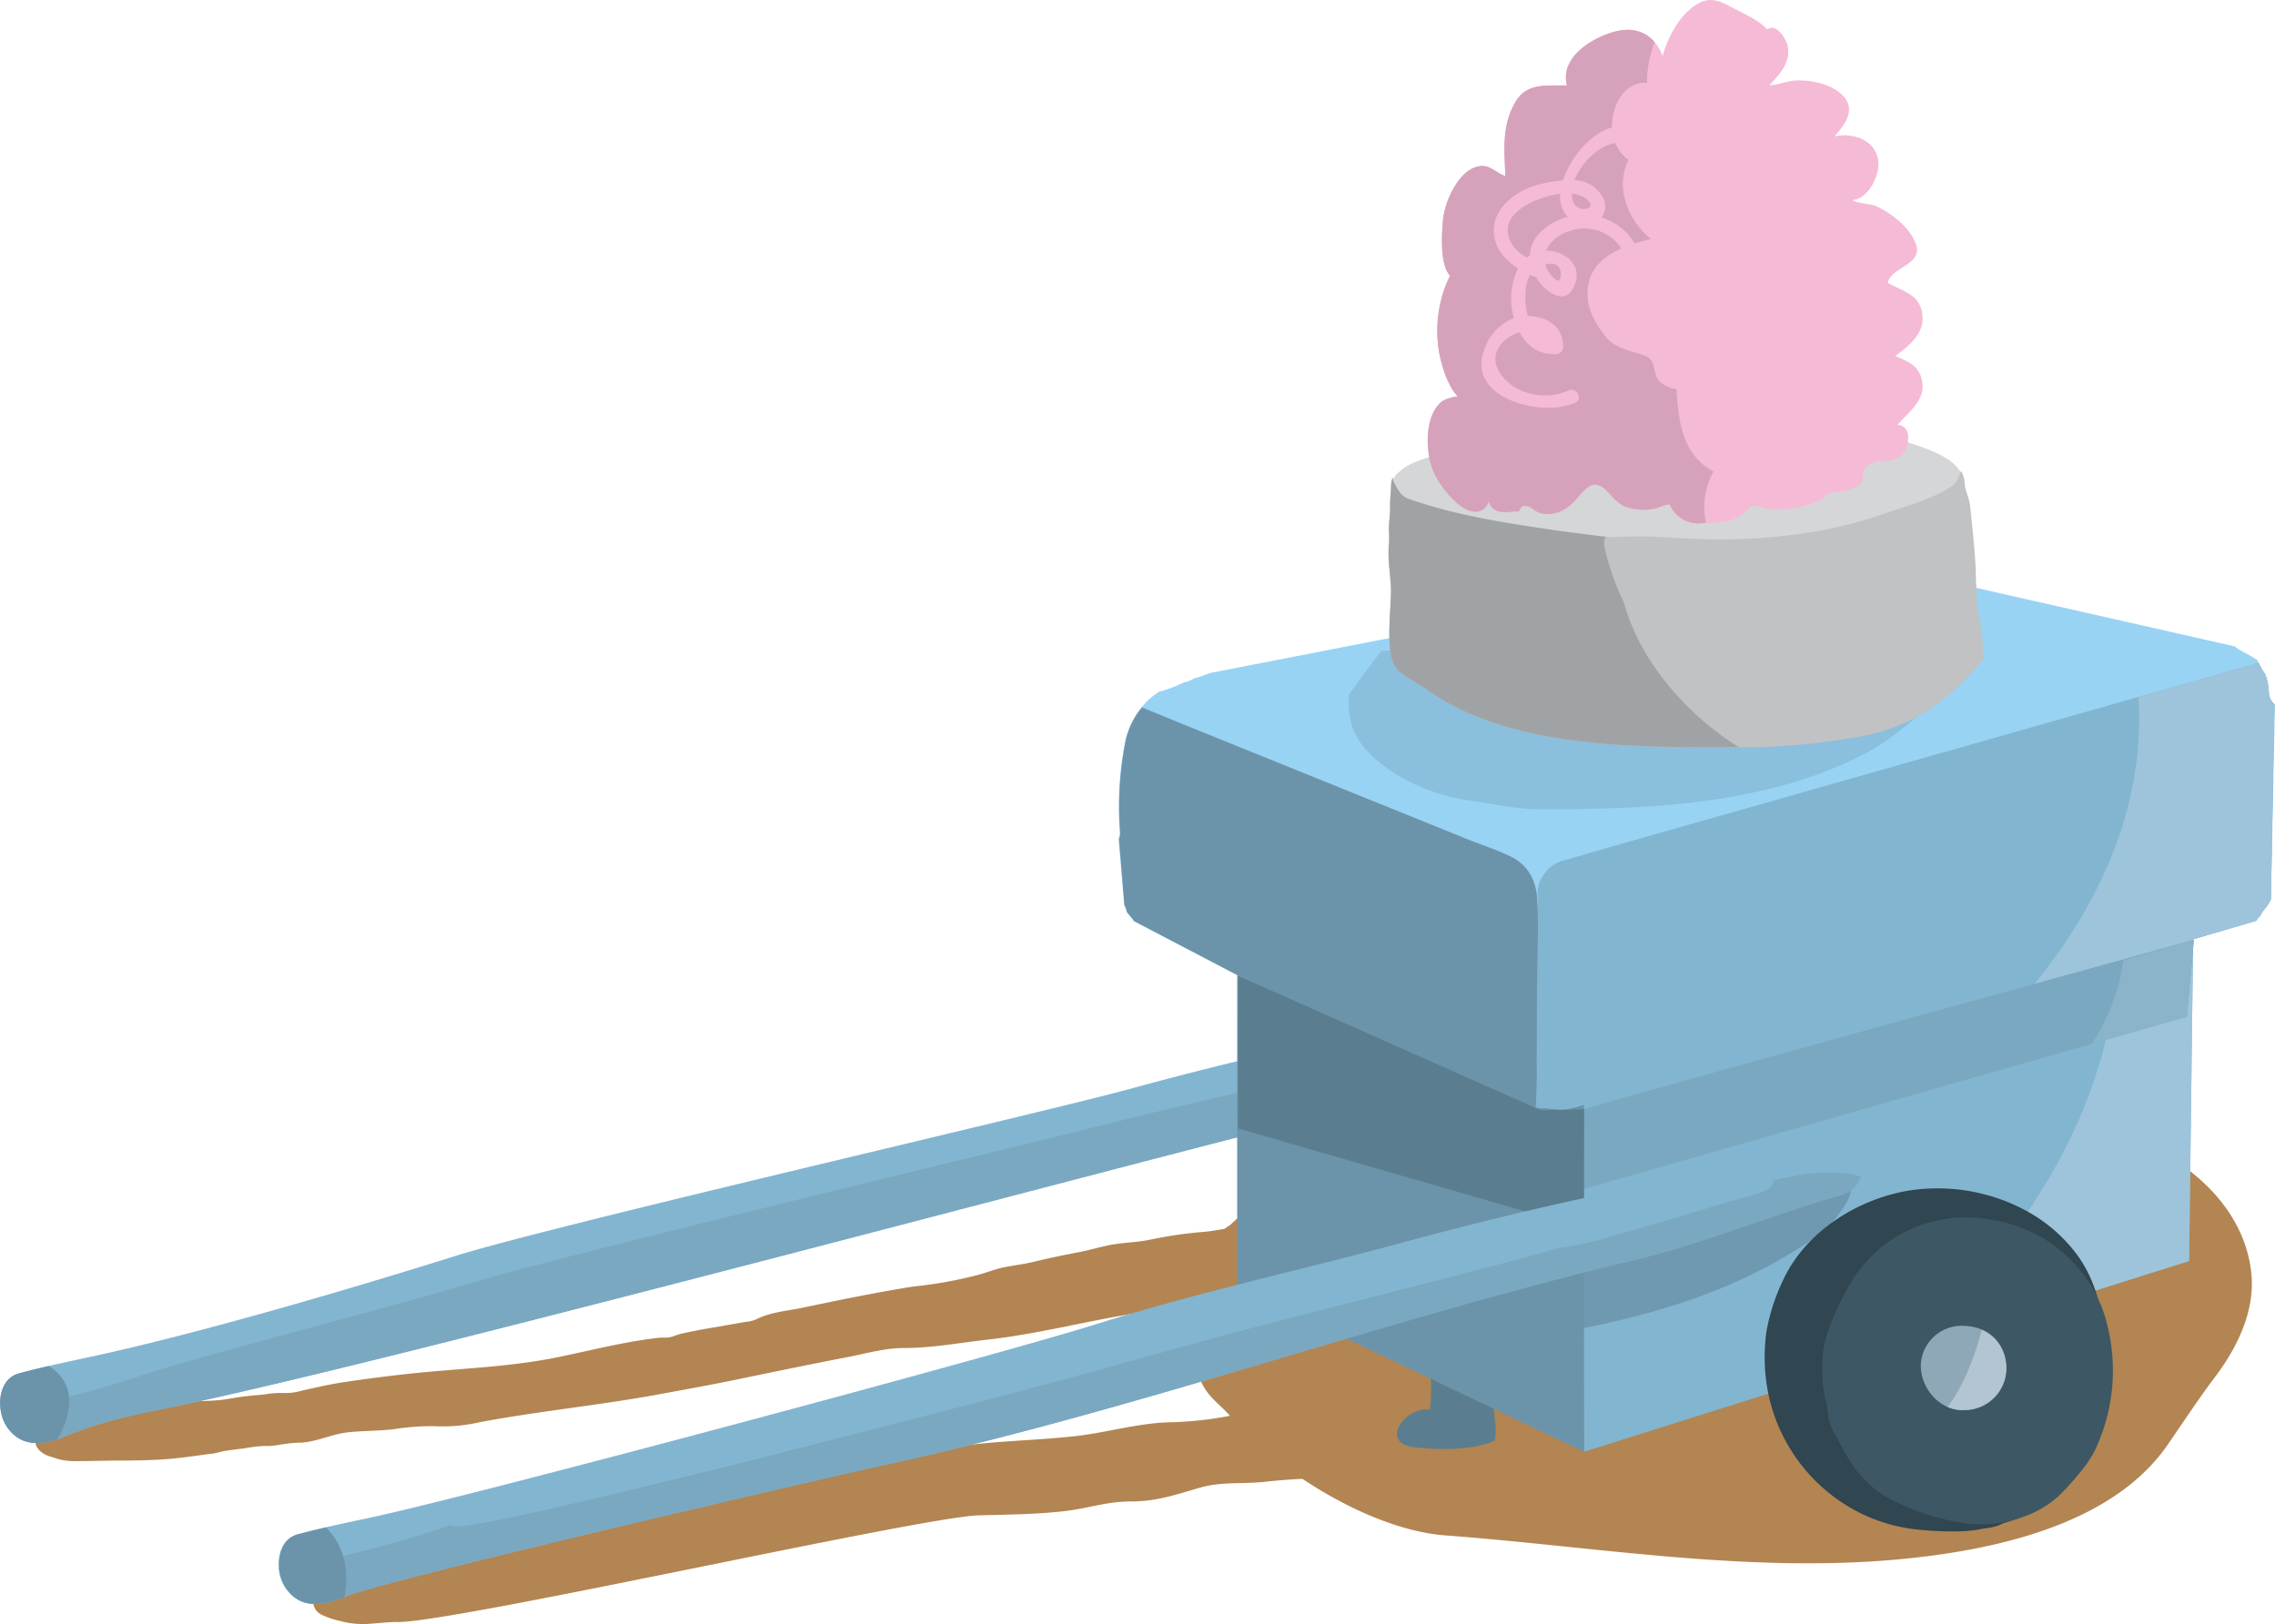 <svg xmlns="http://www.w3.org/2000/svg" width="172.4mm" height="123.1mm" viewBox="0 0 488.68 348.96"><defs><style>.a{fill:#b38552;}.b{fill:#82b5d0;}.c{fill:#7aa8c1;}.d{fill:#5a7e8f;}.e{fill:#9ec4db;}.f{fill:#6f99b0;}.g{fill:#6b94aa;}.h{fill:#98d3f4;}.i{fill:#8abfdd;}.j{fill:#8bb3c9;}.k{fill:#304651;}.l{fill:#3d5864;}.m{fill:#8ea8b8;}.n{fill:#b3c5d1;}.o{fill:#d5d6d7;}.p{fill:#c1c2c4;}.q{fill:#a0a3a5;}.r{fill:#f5bad6;}.s{fill:#d6a2bb;}</style></defs><title>symbole_spielwelt</title><path class="a" d="M85.48,348.52C98,348.52,197.64,326,210.13,325.6c6-.16,12.77-.21,18.78-.94,4.83-.58,8.89-2.05,14-2.05,5.68,0,9.64-1.48,15-3,4.56-1.3,9.1-.7,13.78-1.22a126.54,126.54,0,0,1,14.22-.78c5,0,10.76-.43,6.75-6.8-4.28-6.8-17.47-9.26-24.74-7.42a77.35,77.35,0,0,1-17,2.22c-6.78.22-13.45,2.28-20.25,3-7.24.79-14.59.95-21.74,1.76-11.51,1.29-110.93,20-122.44,21.36-5,.57-9.72,3.47-14.22,5.55-1.87.87-3.79,1.05-4.53,3.23s-1.08,5.09,1.14,6.35a18.06,18.06,0,0,0,4.32,1.47,18.34,18.34,0,0,0,6.08.57c2.07-.12,4.14-.4,6.21-.4"/><path class="a" d="M64.44,310c3.68-.19,6.9-1.92,10.52-2.27,3.15-.31,6.31-.27,9.45-.62a51.73,51.73,0,0,1,8.87-.67,35.45,35.45,0,0,0,9.87-.88c12.76-2.38,25.61-3.62,38.3-5.95,5.77-1.07,11.56-2.1,17.31-3.3,7.75-1.61,15.51-3.21,23.28-4.71,3.81-.73,8-1.95,11.87-1.95,6.37,0,12-1.11,18-1.78,12.21-1.35,23.87-4.71,36-6.27,3.56-.46,7.14-.63,10.69-1.19,4.34-.68,12.12-1.75,12.7-7.26a22.27,22.27,0,0,0,0-6.77c-.19-.92-.84-1.78-.8-2.68-2-.26-3.92.28-5.95.28s-3.66.5-5.68.68a91.54,91.54,0,0,0-11.65,1.67c-2.5.55-5.18.61-7.75,1s-5.26,1.26-7.92,1.76c-3.19.61-6.27,1.24-9.38,2-2.19.54-4.44.78-6.64,1.23-2,.42-3.88,1.24-5.88,1.72a90.81,90.81,0,0,1-12.88,2.33c-1,.1-2.08.3-3.11.47-6.89,1.17-13.73,2.56-20.56,4l-.69.15c-3.31.68-7,.95-10,2.5a7.7,7.7,0,0,1-2.33.55l-2.88.5-5.74,1c-1.66.3-3.3.63-5,1-.92.19-1.8.65-2.73.81-.7.12-1.48,0-2.21.09-7.14.8-14.12,2.6-21.15,4.06-10.36,2.16-20.24,2.45-30.66,3.48-5.3.53-10.69,1.23-15.85,2-3.06.45-6.07,1.16-9.09,1.83a11.66,11.66,0,0,1-3.69.5,21.91,21.91,0,0,0-4.28.3c-1.54.15-3.09.28-4.62.47s-2.78.45-4.18.65-3.08.25-4.6.32c-1.18,0-2.4.12-3.58.23s-2.43.11-3.63.24-2.42.15-3.62.32c-1.91.28-3.82.59-5.74.79-1,.1-1.91.13-2.88.18-.62,0-1.2.22-1.83.23a47.29,47.29,0,0,0-8.06.74,16.33,16.33,0,0,0-4,1.2A3.11,3.11,0,0,0,8.64,306a12.32,12.32,0,0,0-1,1.59,4.3,4.3,0,0,0-.12,1.53,3.32,3.32,0,0,0,.86,2.45A5.51,5.51,0,0,0,10.93,313c.65.21,1.3.45,2,.62a15.06,15.06,0,0,0,3.74.32c3.21,0,6.4-.12,9.61-.12,2.88,0,5.73-.06,8.6-.24,2.49-.15,5-.48,7.43-.81,1-.14,2-.3,3-.39s1.77-.41,2.64-.56c1.47-.26,3-.43,4.42-.6a31.51,31.51,0,0,1,4.31-.53,14.78,14.78,0,0,0,3.31-.25,31.9,31.9,0,0,1,4.51-.47"/><path class="a" d="M269.91,260.94c-1.85-1.25-11.57,6.44-13.07,8-3.45,3.55-7,9.74-5.54,14.88.58,2,2,2.91,3.08,4.57,1.49,2.3,2.37,5.37,3.39,7.91,1.57,3.92,4,5.08,6.64,8.14,10.11,11.9,30.34,24.28,46,25.46,31.93,2.4,64,8,96.1,5.27,20-1.73,46.8-6.89,59.11-24.71,3.4-4.92,6.57-9.78,10.18-14.57,4.7-6.21,8.56-14,7.84-22-1.45-16.1-16.67-27.28-31.06-30.95-8.58-2.19-16.32-2.67-25.18-2.66-5.63,0-11.27-.29-16.85.62-7.66,1.24-14.95,3.1-22.7,3.87-6,.6-11.91,1.1-17.88,1.62-6.93.61-13.67,2.52-20.65,3.08-8,.65-18.07,1.3-26-.36-21.13-4.45-48.31.66-62.74,18a8.72,8.72,0,0,0-2.05,3.14"/><path class="b" d="M319.24,217.09A771.77,771.77,0,0,0,242.61,234c-20.92,5.66-123.85,29.28-144.92,35.9-21.83,6.86-53.92,16.31-76.88,21.33C15.12,292.49,9.53,293.6,4,295.12c-4.56,1.26-4.92,7.95-2.51,11.47,3.26,4.74,8.11,3.85,13,1.85,9.2-3.77,17.89-5.09,27.5-7.17,54.6-11.83,197.52-51,251.92-63.93,14.3-3.41,27.35-8.9,41.35-13.07,3.59-1.06,6.28-1.4,7.34-5.33,1.36-5-2.33-8.49-6.84-6.68a78.51,78.51,0,0,1-16.51,4.83"/><path class="c" d="M280.17,232.52c-4-1-8,.72-11.89,1.66-9,2.2-18,4.2-26.9,6.45-18.89,4.78-118.45,28.65-137.13,34.18s-46.3,12.69-65,18c-8.21,2.35-16.31,5.37-24.62,7.33-4.73,1.12-9.74,2-14.26,3.87a8.46,8.46,0,0,0,1.12,2.54c3.26,4.74,8.11,3.85,13,1.85,9.2-3.77,17.89-5.09,27.5-7.17,51.5-11.16,191.5-48.78,242.67-61.66.23-3.08-1-6.17-4.48-7.09"/><path class="d" d="M305.91,288.94c-.39,2.19,1.12,4.56,1.37,6.67a31.77,31.77,0,0,1-.13,7.23c-5.42-.6-11,7.25-3.27,8.14,5.1.58,12.8.7,17.25-1.49.54-3.64-.57-6.94-.55-10.56,0-3.45.33-7.16-.1-10.55-3.06-.39-11.71-1.14-13.67,1.18.14.24.29.48.44.72"/><polygon class="b" points="340.25 311.94 470.25 270.94 471.25 190.44 339.75 214.44 340.25 311.94"/><path class="e" d="M454.88,193.43c2.83,38.77-17.88,72.15-46.24,96.94l61.61-19.43,1-80.5Z"/><path class="f" d="M394.33,261.69c1.11-1.39,3.2-4.09,3.29-6.11l-.19,0a9.41,9.41,0,0,0-2.43-.16,39.61,39.61,0,0,0-6.78,1c-4.5,1-8.9,2.51-13.41,3.42-5.21,1.05-10.49,1.72-15.71,2.69-4.39.82-12.91,2-19.08,5l.09,17.87c15.94-3.25,31-7.79,45.06-16.44,3.28-2,6.73-4.18,9.16-7.23"/><polygon class="g" points="265.75 200.44 265.75 276.44 340.25 311.94 340.25 211.44 265.75 200.44"/><path class="h" d="M485.3,197c.11-.11.21-.24.32-.35a4,4,0,0,1,.63-1.08,10.37,10.37,0,0,0,1.57-2.31l.86-41.89a3.28,3.28,0,0,1-1.31-2.65,11.61,11.61,0,0,0-.82-3.92,4.38,4.38,0,0,1-.39-.54c-.47-.8-.88-1.62-1.28-2.45-1.26-.77-2.53-1.52-3.84-2.19a3.07,3.07,0,0,1-.92-.72l-88.37-20L260,144.6l-1.22.42a17.38,17.38,0,0,1-2,.67h-.09c-.4.21-.8.41-1.21.6a3.81,3.81,0,0,1-1.06.29c-1,.48-2,.92-3.05,1.3-.64.23-1.29.45-2,.66l-.27,0a16.73,16.73,0,0,0-7.45,11,72.22,72.22,0,0,0-1.11,19.19,3.35,3.35,0,0,1-.25,1.54l1.18,14.21a3.45,3.45,0,0,1,.49,1.36,10.58,10.58,0,0,0,1,1.27,3.64,3.64,0,0,1,.54.78l75.09,39.25a42.38,42.38,0,0,0,4.78.72,4.47,4.47,0,0,1,2.45-.32c3.32.44,6.68.48,10,.95h0c2-.47,3.82-1,5.37-1.43A3.15,3.15,0,0,1,345,238.5l139.69-40.67a4.42,4.42,0,0,1,.62-.82"/><path class="i" d="M408.7,143.23a15.83,15.83,0,0,0-5.77-3.64c-5.61-2-10.88-4.93-16.47-6.81-2.43-.81-4.95-1.21-7.29-2.29-1.56-.72-3-1.69-4.52-2.48-3.93-2-5.11-2-8.95-1.23l-31.23,6.08-34.41,6.71a28.82,28.82,0,0,1-3.35.28c-2.4,3.09-4.62,6.32-7,9.42,0,.46,0,.91,0,1.36,0,3.4.44,5.81,2.36,8.67,2.12,3.15,5.34,5.54,8.57,7.52a42.58,42.58,0,0,0,15.7,5.29c4.95.79,10,1.79,15,1.79,23.26-.05,47.72-1,68.86-11.74a48.15,48.15,0,0,0,8.29-5.51c2.36-1.87,5.37-3.86,5.44-7.21,0-2.66-3.43-4.49-5.21-6.21"/><path class="b" d="M485.3,197c.11-.11.21-.24.32-.35a4,4,0,0,1,.63-1.08,10.21,10.21,0,0,0,1.56-2.29c.15-8.42.53-29.44.76-42a3.33,3.33,0,0,1-1.2-2.58,11.61,11.61,0,0,0-.82-3.92,4.38,4.38,0,0,1-.39-.54c-.35-.6-.66-1.2-1-1.82l-6.48,1.84-16.86,4.79-22.17,6.3-25.07,7.12-25.54,7.26-23.6,6.71-19.22,5.46L339,184c-1,.27-1.91.6-2.88.81a7,7,0,0,0-4.26,2.8c-.22.29-.45.61-.68.95a7.48,7.48,0,0,0-.89,4.32c-.14,9.24-.24,18.47-.36,27.71q-.11,8.69-.22,17.36c2.06.16,4.13.29,6.18.58.7-.17,1.4-.34,2.06-.52a3,3,0,0,1,2.1-.57l1.21-.34a3.19,3.19,0,0,1,3.88,1.76l139.49-41a3.87,3.87,0,0,1,.63-.83"/><path class="e" d="M484.67,197.84a3.87,3.87,0,0,1,.63-.83c.11-.11.21-.24.32-.35a4,4,0,0,1,.63-1.08,10.21,10.21,0,0,0,1.56-2.29l.76-42a3.33,3.33,0,0,1-1.2-2.58,11.61,11.61,0,0,0-.82-3.92,4.38,4.38,0,0,1-.39-.54c-.35-.6-.66-1.2-1-1.82l-25.79,7.33c1.44,23.3-8.15,44.4-22.8,62.2Z"/><path class="g" d="M330.2,193c-.35-4.1-2-7.13-5.75-9-3-1.46-6.23-2.46-9.31-3.71l-10.9-4.41-26.68-10.79-23.11-9.35L245.32,152a16.8,16.8,0,0,0-3.6,7.55,72.27,72.27,0,0,0-1.11,19.2,3.33,3.33,0,0,1-.25,1.53l1.18,14.21a3.44,3.44,0,0,1,.49,1.37,11.32,11.32,0,0,0,1,1.26,3.64,3.64,0,0,1,.54.78l75.09,39.25a42.38,42.38,0,0,0,4.78.72,4.47,4.47,0,0,1,2.45-.32c1.34.18,2.68.29,4,.39l.17-4.08c.11-2.64,0-5.3.05-7.94q0-8.33.1-16.64c0-5.41.4-10.94-.07-16.34"/><path class="c" d="M340.28,238.32c2.5-1,131-36.38,131-36.38l-1.5,16.5-129.5,37Z"/><path class="j" d="M456.15,206.34a45.52,45.52,0,0,1-6.78,17.92l20.38-5.82,1.5-16.5-15.1,4.4"/><polygon class="d" points="266 209.69 330.99 238.56 340.28 238.32 340.25 263.94 265.92 242.46 266 209.69"/><path class="b" d="M376.58,250.42a774.8,774.8,0,0,0-76.64,16.93C279,273,256.82,277.81,235.76,284.43c-21.83,6.86-132.14,36.38-155.11,41.41-5.69,1.24-11.28,2.35-16.83,3.87-4.55,1.25-4.92,8-2.5,11.46,3.25,4.74,8.1,3.86,13,1.86,9.2-3.78,105.32-26,114.93-28.09,54.6-11.82,107.58-31.31,162-44.27,14.3-3.4,27.36-8.9,41.35-13.06,3.59-1.07,6.28-1.4,7.35-5.34,1.35-5-2.33-8.49-6.84-6.68a78.27,78.27,0,0,1-16.51,4.83"/><path class="c" d="M381.09,253.6a3.59,3.59,0,0,1-2.29,2.4,72.15,72.15,0,0,1-7.66,2.27c-7.69,2.32-15.36,4.72-23.11,6.79A68.87,68.87,0,0,1,335.8,268l-.38,0c-23,6.47-46.23,11.92-69.32,18.08-14.22,3.79-28.35,7.89-42.58,11.66C211.17,301.05,111.28,327.21,98.44,328a3.31,3.31,0,0,1-1.63-.3c-12.08,4-24.27,7.44-36.93,9.14a9.16,9.16,0,0,0,1.43,4.33c3.26,4.75,8.11,3.86,13,1.86,9.2-3.78,105.33-26,114.93-28.09,54.6-11.82,107.58-31.31,162-44.27,14.3-3.4,27.36-8.9,41.35-13.06,3.42-1,6-1.37,7.17-4.78-5.57-1.74-12.5-.75-18.66.77"/><path class="g" d="M12.25,309.25a16.46,16.46,0,0,0,2.6-7.6,8.57,8.57,0,0,0-4.44-8.12c-2.15.49-4.3,1-6.43,1.59-4.56,1.26-4.92,7.95-2.51,11.47,2.76,4,6.67,4,10.78,2.66"/><path class="g" d="M74,343.17c1-5.52.07-10.88-4-15-2,.47-4.07,1-6.1,1.52-4.55,1.25-4.92,8-2.5,11.46,3.17,4.63,7.86,3.9,12.63,2"/><path class="k" d="M436.43,260.83a38.23,38.23,0,0,0-7.71-3.49,40.13,40.13,0,0,0-19.21-1.44c-10.9,2-21.71,8.88-26.48,19.15a42.34,42.34,0,0,0-3.58,11.06,39.94,39.94,0,0,0,.26,12.63,37.09,37.09,0,0,0,15.05,23.47,35.9,35.9,0,0,0,15.3,6.2c.92.15,1.84.25,2.76.33a74.61,74.61,0,0,0,7.91.31,34.71,34.71,0,0,0,3.94-.34,25.65,25.65,0,0,1,2.72-.44,11.24,11.24,0,0,0,3-1,23.12,23.12,0,0,0,4.46-1.69c1.67-1,3.25-2.19,4.82-3.32a18.12,18.12,0,0,0,2.36-2c3.62-3.65,7.56-7.54,9.22-12.54s1.45-10.85,1.19-16.11c-.38-7.71-1.51-15.35-6.1-21.79a33.51,33.51,0,0,0-9.91-9"/><path class="l" d="M452.74,285a29.12,29.12,0,0,0-8.13-14.48,32.68,32.68,0,0,0-6-4.63,33.8,33.8,0,0,0-14.71-4.28,28.69,28.69,0,0,0-26.83,14.88c-2.26,4-5,9.66-5.47,14.29a31.43,31.43,0,0,0-.06,5.9,22.27,22.27,0,0,0,.68,4.45,15.42,15.42,0,0,1,.46,3.05c.27,2.18,1.92,4.75,2.93,6.7,2.25,4.35,5.27,8.24,9.58,10.71a48.87,48.87,0,0,0,16.3,5.61c7.07,1.16,15.15-.79,20.61-5.64a57.77,57.77,0,0,0,5.69-6.42,21.44,21.44,0,0,0,3-5.26A39.92,39.92,0,0,0,452.74,285"/><path class="m" d="M430.84,292.38c-.63-3.9-3.68-7.39-9.11-7.51a8.82,8.82,0,0,0-9.08,7.77c-.51,5.23,3.92,10.79,9.64,10.32a9,9,0,0,0,8.55-10.58"/><path class="n" d="M430.84,292.38a8.61,8.61,0,0,0-5.12-6.66c-1.56,5.84-3.83,11.91-7.35,16.58a8.05,8.05,0,0,0,3.92.66,9,9,0,0,0,8.55-10.58"/><path class="o" d="M310.28,119.36c-2.45-1.33-5.12-2.78-6.75-5.12-1.08-1.54-2.52-2.82-3.37-4.51a21.72,21.72,0,0,1-.77-2.41,6.56,6.56,0,0,1-.61-3.15,5.14,5.14,0,0,1,2.06-3c2.15-1.91,5.2-2.56,7.83-3.54,3.25-1.2,6.47-2.45,9.81-3.39,13.33-3.75,27.76-4,41.53-4.28,1.49,0,3,0,4.45,0,5.48,0,11-.53,16.44-.08,6.09.5,12.13,1.75,18.16,2.68a69.65,69.65,0,0,1,15.08,4c3.23,1.27,7.54,3.33,7.7,7.35.19,4.55-4.93,7.32-8.19,9.4-5.16,3.29-10.07,6.61-15.89,8.22-12.7,3.52-25.94,4.48-39.27,4.48-8.67,0-17.69.73-26.24-.81-4.11-.74-8-2.32-12.16-3.06-3.4-.6-6.79-1-9.81-2.64"/><path class="p" d="M425.12,132.54l-.12-.77a90.55,90.55,0,0,1-.59-9.32c-.21-4.49-.73-9.16-1.19-13.64-.17-1.67-1-3.19-1.18-4.8a5.7,5.7,0,0,0-.77-2.76c-.27.17-.27.7-.4,1a5.93,5.93,0,0,1-.46,1,5.22,5.22,0,0,1-1.8,1.63c-4.2,2.59-9.31,3.87-13.92,5.51A90.83,90.83,0,0,1,391,114a120.89,120.89,0,0,1-28.11,1.72c-3.29-.16-6.57-.41-9.85-.48-3-.06-6.11.34-9.11,0-3.43-.43-6.87-.86-10.3-1.34-6.75-1-13.49-2-20.13-3.56a93.45,93.45,0,0,1-10.48-3,4.11,4.11,0,0,1-2.26-1.45c-.38-.55-1.89-2.71-1.51-3.36-.57,1-.34,2-.48,3.08a29.61,29.61,0,0,0-.16,3.44c0,1.48-.23,3-.25,4.44,0,1.17.12,2.28,0,3.45-.31,2.93.26,6.12.42,9.06.21,4.12-1.41,14,1,17.4,1.29,1.87,4.73,3.34,6.57,4.67,17.56,12.69,44.13,12.51,64.82,12.5a147.77,147.77,0,0,0,28.41-2.3c11.16-2.19,18.34-7.07,25.59-15.55,1.45-1.7.81-1.12.8-3a45.62,45.62,0,0,0-.82-7.19"/><path class="q" d="M348.74,129.26a53.59,53.59,0,0,1-4.07-11.66,3.41,3.41,0,0,1,.25-2.29l-1-.09c-3.43-.43-6.87-.86-10.3-1.34-6.74-1-13.49-2-20.13-3.56a93.45,93.45,0,0,1-10.48-3,4.06,4.06,0,0,1-2.26-1.45c-.38-.55-1.89-2.71-1.51-3.36-.57,1-.34,2-.48,3.08a29.65,29.65,0,0,0-.15,3.44c0,1.48-.24,3-.26,4.44,0,1.17.12,2.28,0,3.45-.31,2.93.26,6.12.42,9.06.21,4.12-1.41,14,1,17.4,1.29,1.87,4.73,3.34,6.57,4.67,17.56,12.69,44.13,12.51,64.82,12.5l2.37,0c-11.25-7-21.34-18.58-24.77-31.26"/><path class="p" d="M359,97.37a19.54,19.54,0,0,0-8.62,2.39c-1.33.72-1.95.59-2.39,2.1a3.1,3.1,0,0,0,1.5,3.89c2.51,1.41,6.68,1.86,9.51,2.12,3.07.29,6.52.45,9.49.51a21.28,21.28,0,0,0,9-2.51c3.6-2.12,2.16-3.86-.5-6a17.25,17.25,0,0,0-8.5-4c-4.2-.49-12.72-.27-15.5,3"/><path class="r" d="M320,105.87c.2,1.69-.57,3.75-2.48,4-3.71.57-8.19-5.58-9.45-8.37-1.81-4-2.17-11.91,1.54-15.15,1.39-1.2,6.45-2,7.35-.13C312,88,309.4,77.88,309,74.88a27.33,27.33,0,0,1,.89-11.66c.6-1.79,1.86-5.82,4-6.32.19,1.6.61,3.83-1.43,3C309,58.58,309.76,49.57,310,47c.38-3.62,3.09-9.8,6.94-11.07,2.9-1,4.24,1.22,6.43,1.91-.22-5.35-.83-10.78,2.14-15.88,2-3.4,5-3.59,8.56-3.57,1.51,0,4.88-.49,5.32,1.41-2.36.61-3.09-1.17-3-3.42.17-5,6.25-8.44,10.45-9.56,5.29-1.43,9.18,1.08,10.66,6.29.91,3.22,1,9-1.46,11.7-1.13-7.56,1.53-19.61,8.46-23.87,2.66-1.63,4.59-.91,7.33.55,2.37,1.25,6,2.83,7.8,4.85,1.93-1.45,4,1.89,4.37,3.53.75,3.52-1.75,6.11-3.91,8.45,1.7,0,3.52-.84,5.32-1,3-.22,7,.5,9.5,2.39,4.12,3.11,1.9,6.52-.83,9.59,4-.86,8.91.76,9.41,5.44.32,2.91-2.16,8-5.53,8.23.79.78,3.76.74,5.08,1.34,3.26,1.49,7.1,4.46,8.45,7.94,1.82,4.66-5.12,5-6,8.5,3.44,2,7.08,2.46,7.48,7.12.34,3.89-3,6.57-5.87,8.63,3,1.23,5.5,2.26,5.87,6s-3.19,6.24-5.37,8.8c3.09.09,2.61,4.35,1.25,6-2.5,3-4.78.82-7.43,2.58s.17,3.28-2.57,4.66a12.2,12.2,0,0,1-6.85,1.27,3.87,3.87,0,0,1,.86-1.23c1.06,3.95-10.49,5.4-13,4.73-3-.81-3.12-1.19-5.44,1s-5.61,1.83-8.62,2.14a6.61,6.61,0,0,1-7.08-4c-1.23,0-2.52.78-3.79,1a12.24,12.24,0,0,1-5.71-.52c-1.9-.74-2.85-2.3-4.27-3.62-3.58-3.31-5.23,1.63-8,3.61a7.31,7.31,0,0,1-5.5,1.52c-2.19-.39-2.49-2.17-4.52-1.54a7.16,7.16,0,0,0-.59,1c-.48.19-.9,0-1.38.07a8.52,8.52,0,0,1-3,0c-2.32-.8-2.47-3-2.49-5"/><path class="s" d="M334.33,60.17c1.24,1,1.84-3.92-1.55-3.49a7.6,7.6,0,0,0-.88.18,6.36,6.36,0,0,0,2.43,3.31"/><path class="s" d="M368.13,101.32c-6.52-3.41-7.57-10.23-8-17.71a6.18,6.18,0,0,1-3.34-1.41c-2-1.57-.78-4.66-3.27-5.69-3-1.22-6.54-1.46-8.67-4.25-1.9-2.48-3.65-5.29-3.82-8.52-.27-5.39,2.94-8.45,7.25-10.35a9.48,9.48,0,0,0-11.2-3.72,8,8,0,0,0-5,4.2c4.32-.07,8.54,3.59,5.65,8.39-1.94,3.22-5.7.24-7.14-1.72-.22-.31-.42-.63-.61-.95l-1.26-.52a6.35,6.35,0,0,0-.91,2.51,15.33,15.33,0,0,0,.41,6.32h.44c4,.29,7.13,2.37,7.11,6.68a1.52,1.52,0,0,1-1.5,1.5c-3.68.21-6.31-1.81-7.89-4.7-3.59,1.17-6.86,4.67-4.16,8.78,3.05,4.63,9.78,6,14.67,3.75,1.74-.81,3.24,1.79,1.48,2.61-6.92,3.23-23.59-.8-19.52-11.47a11,11,0,0,1,6.34-6.7,15.37,15.37,0,0,1,.89-10.69c-3.13-2-5.51-4.81-5.15-8.91.45-4.92,5.77-8.27,10.14-9.24a31.24,31.24,0,0,1,4.69-.76c1.61-5,6.07-10.22,10.54-11.38-.18-4.83,2.75-9.87,7.49-9.57a24.19,24.19,0,0,1,1.64-8.75c-2-2.35-5-3.23-8.61-2.25-4.2,1.13-10.28,4.58-10.45,9.56a6.06,6.06,0,0,0,.23,2c-.94,0-1.9,0-2.53,0-3.54,0-6.57.17-8.56,3.57-3,5.1-2.36,10.53-2.14,15.88-2.19-.69-3.53-2.87-6.43-1.91-3.85,1.27-6.56,7.45-6.94,11.07-.25,2.31-.91,9.77,1.48,12.28a24.82,24.82,0,0,0-1.58,3.95A27.33,27.33,0,0,0,309,74.88c.26,2.12,1.62,7.78,4.14,10.32a7.38,7.38,0,0,0-3.61,1.21c-3.71,3.23-3.35,11.13-1.54,15.14,1.26,2.79,5.74,8.94,9.45,8.37a2.94,2.94,0,0,0,2.32-2.22,3.22,3.22,0,0,0,2.15,2.21,8.52,8.52,0,0,0,3,0c.48-.11.9.12,1.38-.07a7.16,7.16,0,0,1,.59-1c2-.63,2.33,1.15,4.52,1.54a7.31,7.31,0,0,0,5.5-1.52c2.8-2,4.45-6.92,8-3.61,1.42,1.32,2.37,2.88,4.27,3.62a12.11,12.11,0,0,0,5.71.52c1.27-.18,2.56-1,3.79-1a6.61,6.61,0,0,0,7.08,4l.71-.06a16,16,0,0,1,1.58-11"/><path class="s" d="M348.83,41.79a11.8,11.8,0,0,1,1-7.45A7.79,7.79,0,0,1,347,30.73c-3.49.46-7.35,4.22-8.79,8a7.06,7.06,0,0,1,6.18,3.87,3.94,3.94,0,0,1-.4,4.15,12.3,12.3,0,0,1,7.14,5.54c1.15-.36,2.34-.67,3.53-.93a16.43,16.43,0,0,1-5.85-9.6"/><path class="s" d="M335.18,41.64a20,20,0,0,0-4.6,1.16c-2.74,1-6.85,3.26-6.69,6.79.12,2.71,1.89,4.49,4.05,5.76a6,6,0,0,1,.72-.52,6.78,6.78,0,0,1,1.79-4.43,12.72,12.72,0,0,1,6.36-3.8,5.86,5.86,0,0,1-1.63-5"/><path class="s" d="M340.89,42.82a6.18,6.18,0,0,0-3.23-1.21,5.58,5.58,0,0,0,.19,1.49c.85,3,5.73,1.84,3-.28"/></svg>
